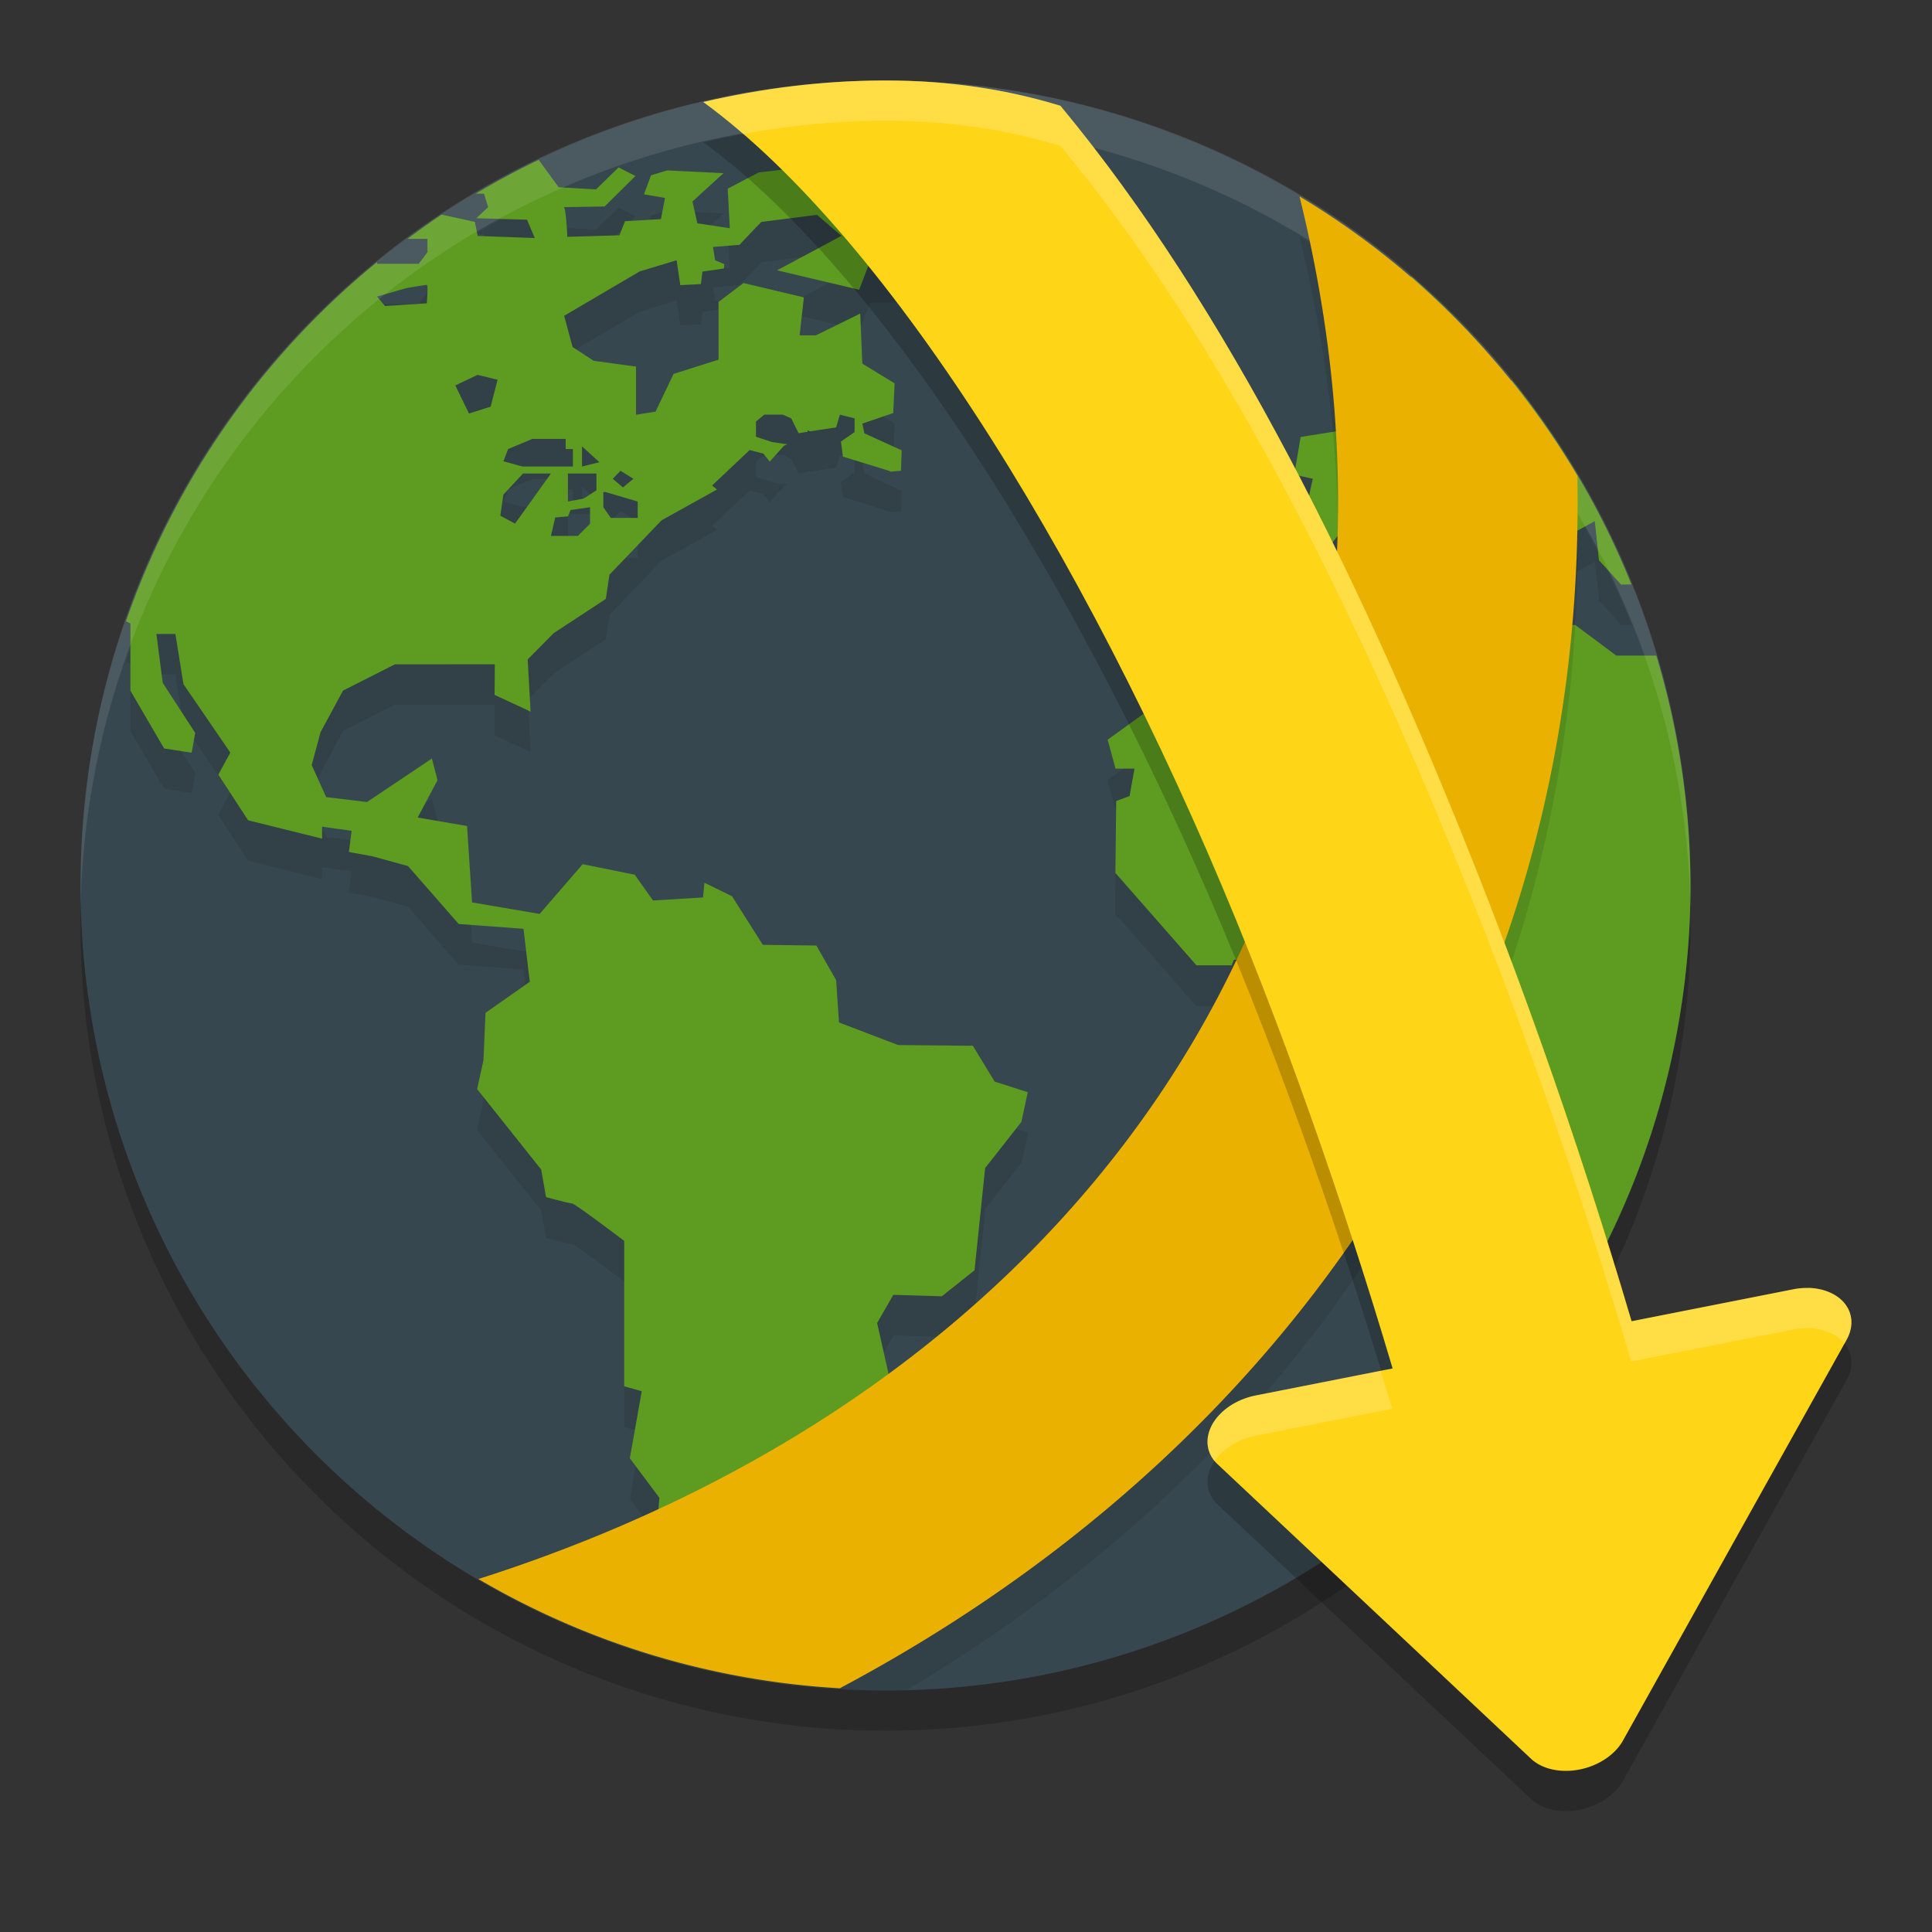 <svg xmlns="http://www.w3.org/2000/svg" width="24" height="24" version="1">
 <rect width="100%" height="100%" fill="#333333" stroke="none"/>
 <circle style="opacity:0.2" cx="11" cy="11.5" r="10"/>
 <circle style="fill:#37474f" cx="11" cy="11" r="10"/>
 <path style="opacity:0.1" d="M 6.692,2.486 A 10,10 0 0 0 5.91,2.906 H 6.013 L 6.064,3.072 5.917,3.21 6.547,3.228 6.643,3.455 5.935,3.429 5.899,3.254 5.486,3.164 A 10,10 0 0 0 5.063,3.467 h 0.247 v 0.165 L 5.202,3.777 H 4.685 V 3.755 A 10,10 0 0 0 1.565,8.218 l 0.055,0.026 V 9.079 L 2.039,9.797 2.381,9.85 2.425,9.604 2.021,8.982 1.943,8.376 h 0.235 l 0.1,0.623 0.582,0.851 -0.149,0.274 0.37,0.567 0.919,0.229 v -0.149 l 0.367,0.053 -0.034,0.263 0.288,0.053 0.446,0.122 0.63,0.72 0.806,0.061 0.078,0.658 -0.551,0.386 -0.025,0.588 -0.079,0.359 0.797,1 0.061,0.342 c 0,0 0.289,0.079 0.324,0.079 0.035,0 0.647,0.465 0.647,0.465 v 1.807 l 0.219,0.062 -0.148,0.833 0.367,0.491 -0.067,0.826 0.423,0.745 a 10,10 0 0 0 1.072,0.211 l -0.158,-0.134 0.026,-0.193 0.082,-0.236 0.018,-0.241 -0.312,-0.01 -0.157,-0.197 0.259,-0.25 0.035,-0.187 -0.289,-0.083 0.018,-0.175 0.411,-0.062 0.626,-0.302 0.21,-0.386 0.656,-0.842 -0.148,-0.658 0.201,-0.351 0.604,0.019 0.406,-0.323 0.132,-1.27 0.45,-0.573 0.079,-0.369 -0.411,-0.132 -0.271,-0.445 -0.928,-0.01 L 10.423,13.199 10.389,12.674 10.142,12.244 9.477,12.234 9.094,11.63 8.752,11.463 8.734,11.646 8.113,11.684 7.886,11.366 7.238,11.235 6.704,11.853 5.864,11.71 5.803,10.761 5.189,10.656 5.435,10.191 5.365,9.923 4.56,10.463 4.053,10.402 3.872,10.004 3.982,9.595 4.262,9.079 4.905,8.753 6.147,8.752 6.144,9.132 6.591,9.34 6.556,8.692 6.877,8.366 7.526,7.94 7.571,7.639 8.219,6.963 8.907,6.581 8.847,6.53 9.312,6.091 9.483,6.136 9.562,6.235 9.739,6.037 9.782,6.019 9.589,5.991 9.391,5.925 V 5.736 l 0.104,-0.085 h 0.229 l 0.105,0.046 0.091,0.185 0.112,-0.017 v -0.017 l 0.031,0.011 0.323,-0.049 0.046,-0.158 0.184,0.046 v 0.172 l -0.17,0.117 0.025,0.187 0.584,0.181 c 0,0 9.5e-4,0.003 0.002,0.008 l 0.135,-0.012 0.009,-0.254 L 10.739,5.885 10.713,5.764 11.098,5.632 11.114,5.263 10.713,5.018 10.686,4.396 10.135,4.667 H 9.933 L 9.986,4.194 9.236,4.016 8.926,4.251 V 4.968 L 8.367,5.146 8.143,5.613 7.9,5.653 V 5.054 L 7.376,4.982 7.113,4.811 7.008,4.423 7.946,3.872 8.405,3.733 8.452,4.041 8.708,4.029 8.727,3.873 8.995,3.834 9,3.78 8.885,3.733 8.858,3.568 9.187,3.54 9.386,3.332 l 0.011,-0.015 0.003,9.75e-4 0.061,-0.062 0.691,-0.088 0.306,0.261 -0.802,0.428 1.02,0.241 0.132,-0.342 h 0.446 l 0.157,-0.298 -0.314,-0.079 V 3.002 L 10.107,2.563 9.425,2.642 9.04,2.844 9.066,3.335 8.663,3.274 8.601,3.002 8.987,2.651 8.287,2.616 8.086,2.677 7.999,2.913 8.261,2.958 8.209,3.221 7.763,3.247 7.693,3.422 7.046,3.441 c 0,0 -0.018,-0.368 -0.044,-0.368 -0.026,5e-5 0.507,-0.009 0.507,-0.009 L 7.894,2.686 7.684,2.58 7.404,2.853 6.94,2.826 Z m 10.841,1.45 -0.318,0.125 -0.204,0.223 0.047,0.26 0.251,0.035 0.15,0.379 0.433,-0.175 0.071,0.506 H 17.833 l -0.355,-0.053 -0.394,0.066 -0.381,0.539 -0.545,0.086 -0.079,0.468 0.23,0.054 -0.066,0.301 -0.541,-0.108 -0.496,0.108 -0.105,0.276 0.086,0.581 0.291,0.137 0.488,-0.003 0.33,-0.029 0.101,-0.264 0.516,-0.671 0.34,0.069 0.334,-0.303 0.062,0.236 0.822,0.557 -0.101,0.135 -0.371,-0.02 0.143,0.202 0.229,0.05 0.267,-0.111 -0.006,-0.322 0.119,-0.06 -0.096,-0.102 L 18.105,6.802 17.962,6.395 h 0.456 l 0.146,0.145 0.393,0.34 0.017,0.41 0.407,0.434 0.151,-0.595 0.281,-0.154 0.053,0.486 0.275,0.303 0.128,-0.002 A 10,10 0 0 0 18.784,5.229 L 18.121,5.223 18.076,5.072 18.47,4.871 a 10,10 0 0 0 -0.937,-0.936 z m -12.231,0.104 c 0.019,0 0,0.229 0,0.229 L 4.783,4.302 4.685,4.184 5.052,4.078 c 0,0 0.23,-0.039 0.25,-0.039 z m 0.631,1.118 0.249,0.06 -0.086,0.335 -0.27,0.086 -0.17,-0.35 z M 6.615,5.952 h 0.413 v 0.126 H 7.119 V 6.295 H 6.489 L 6.254,6.23 6.312,6.078 Z m 0.616,0.093 0.217,0.197 -0.217,0.053 z M 7.708,6.348 7.868,6.448 7.739,6.555 7.612,6.448 Z M 6.497,6.381 H 6.845 L 6.398,7.005 6.215,6.906 6.254,6.644 Z m 0.559,0 H 7.409 V 6.591 L 7.252,6.693 7.056,6.73 Z M 7.495,6.612 H 7.521 L 7.922,6.73 V 6.934 H 7.587 L 7.495,6.801 Z M 7.33,6.801 V 7.006 L 7.18,7.157 H 6.845 l 0.053,-0.229 0.158,-0.014 0.032,-0.079 z M 17.74,7.67 16.558,7.762 16.192,7.959 H 15.723 L 15.493,7.936 14.924,8.253 V 8.85 l -1.165,0.842 0.097,0.359 h 0.236 l -0.062,0.342 -0.166,0.062 -0.01,0.895 1.007,1.148 h 0.437 l 0.027,-0.069 h 0.787 l 0.227,-0.211 h 0.447 l 0.244,0.246 0.666,0.069 -0.088,0.887 0.738,1.307 -0.389,0.745 0.026,0.351 0.306,0.307 v 0.844 l 0.353,0.476 A 10,10 0 0 0 20.987,11.257 10,10 0 0 0 20.575,8.644 H 20.078 L 19.566,8.262 19.028,8.315 V 8.644 H 18.857 L 18.674,8.512 17.74,8.275 Z"/>
 <path style="fill:#5d9c21" d="m 6.692,1.986 a 10,10 0 0 0 -0.782,0.42 h 0.102 l 0.052,0.167 -0.147,0.138 0.63,0.018 0.096,0.228 -0.709,-0.026 -0.035,-0.175 -0.413,-0.09 A 10,10 0 0 0 5.063,2.967 H 5.31 V 3.132 L 5.202,3.277 H 4.684 v -0.021 a 10,10 0 0 0 -3.119,4.463 l 0.055,0.026 v 0.835 l 0.419,0.718 0.342,0.052 0.044,-0.246 L 2.021,8.482 1.943,7.876 H 2.179 l 0.1,0.623 0.582,0.85 -0.149,0.274 0.37,0.567 0.919,0.228 v -0.149 l 0.367,0.052 -0.034,0.263 0.288,0.052 0.446,0.122 0.63,0.72 0.805,0.06 0.078,0.658 -0.55,0.386 -0.025,0.588 -0.079,0.359 0.796,1 0.06,0.342 c 0,0 0.289,0.079 0.324,0.079 0.035,0 0.647,0.465 0.647,0.465 v 1.806 l 0.218,0.061 -0.148,0.833 0.367,0.491 -0.067,0.826 0.485,0.855 0.619,0.541 a 10,10 0 0 0 0.033,0.006 l 0.599,0.011 0.06,-0.202 -0.46,-0.388 0.026,-0.193 0.082,-0.236 0.018,-0.241 -0.311,-0.01 -0.157,-0.197 0.259,-0.25 0.035,-0.187 -0.289,-0.083 0.018,-0.175 0.411,-0.062 0.626,-0.301 0.21,-0.386 0.656,-0.841 -0.148,-0.658 0.201,-0.35 0.603,0.018 0.406,-0.323 0.132,-1.27 0.45,-0.573 0.079,-0.369 -0.411,-0.132 -0.271,-0.445 -0.928,-0.009 -0.735,-0.281 -0.035,-0.525 -0.246,-0.43 -0.665,-0.009 -0.383,-0.604 -0.342,-0.167 -0.018,0.183 -0.621,0.037 L 7.885,10.866 7.238,10.735 6.704,11.353 5.864,11.21 5.802,10.261 5.189,10.156 5.435,9.691 5.365,9.423 4.559,9.963 4.052,9.902 3.872,9.504 3.982,9.095 4.261,8.579 4.905,8.253 6.147,8.252 6.144,8.632 6.591,8.84 6.555,8.192 6.877,7.866 7.526,7.44 7.571,7.139 8.219,6.463 8.907,6.081 8.846,6.031 9.312,5.591 l 0.171,0.044 0.079,0.099 0.177,-0.197 0.042,-0.018 -0.193,-0.028 L 9.391,5.425 V 5.236 l 0.104,-0.085 h 0.229 l 0.105,0.046 0.091,0.184 0.112,-0.017 v -0.017 l 0.032,0.011 0.323,-0.049 0.046,-0.158 0.183,0.046 v 0.171 l -0.17,0.117 0.025,0.187 0.584,0.18 c 0,0 10e-4,0.003 0.002,0.008 l 0.135,-0.012 0.009,-0.254 -0.463,-0.211 -0.026,-0.121 0.384,-0.131 0.017,-0.369 -0.401,-0.245 -0.026,-0.622 -0.551,0.271 H 9.933 L 9.986,3.694 9.236,3.516 8.926,3.751 v 0.717 l -0.559,0.177 -0.223,0.468 -0.243,0.039 V 4.554 L 7.376,4.482 7.113,4.311 7.008,3.923 7.946,3.372 8.405,3.233 l 0.046,0.309 0.256,-0.013 0.019,-0.155 0.267,-0.039 0.005,-0.054 -0.115,-0.048 -0.026,-0.165 0.329,-0.027 0.198,-0.208 0.011,-0.015 0.003,9.5e-4 0.06,-0.062 0.691,-0.088 0.305,0.261 -0.801,0.428 1.02,0.241 0.131,-0.342 H 11.254 L 11.411,2.958 11.096,2.879 V 2.502 l -0.989,-0.439 -0.682,0.079 -0.385,0.202 0.026,0.491 -0.403,-0.061 -0.061,-0.271 0.386,-0.352 -0.7,-0.034 -0.201,0.061 -0.087,0.236 0.261,0.045 -0.051,0.263 -0.446,0.026 -0.069,0.175 -0.647,0.019 c 0,0 -0.018,-0.368 -0.044,-0.368 -0.026,5e-5 0.507,-0.009 0.507,-0.009 L 7.894,2.186 7.684,2.08 7.404,2.353 6.94,2.326 Z m 10.84,1.45 -0.318,0.125 -0.204,0.223 0.047,0.26 0.251,0.035 0.15,0.379 0.432,-0.175 0.071,0.506 h -0.13 l -0.355,-0.052 -0.393,0.066 -0.381,0.539 -0.545,0.086 -0.079,0.467 0.23,0.053 -0.067,0.301 -0.541,-0.108 -0.496,0.108 -0.105,0.276 0.086,0.581 0.291,0.136 0.488,-0.003 0.33,-0.029 0.1,-0.263 0.515,-0.671 0.34,0.069 0.334,-0.302 0.062,0.236 0.822,0.556 -0.1,0.134 -0.371,-0.019 0.142,0.202 0.228,0.049 0.266,-0.111 -0.005,-0.322 0.119,-0.059 L 18.654,6.609 18.105,6.302 17.962,5.895 h 0.456 l 0.145,0.144 0.392,0.34 0.017,0.41 0.407,0.433 0.151,-0.594 0.281,-0.154 0.052,0.486 0.275,0.302 0.128,-0.002 a 10,10 0 0 0 -1.484,-2.532 l -0.663,-0.006 -0.045,-0.15 0.394,-0.201 A 10,10 0 0 0 17.533,3.436 Z M 5.302,3.539 c 0.019,0 0,0.229 0,0.229 L 4.783,3.802 4.684,3.684 5.052,3.578 c 0,0 0.23,-0.039 0.25,-0.039 z m 0.63,1.118 0.249,0.06 -0.086,0.335 -0.269,0.085 -0.17,-0.349 z m 0.682,0.795 h 0.413 v 0.126 h 0.09 V 5.795 H 6.489 L 6.254,5.73 6.312,5.578 Z m 0.616,0.093 0.216,0.197 -0.216,0.053 z M 7.708,5.848 7.868,5.948 7.739,6.055 7.612,5.948 Z m -1.211,0.034 H 6.844 L 6.398,6.505 6.215,6.406 l 0.039,-0.262 z m 0.558,0 H 7.409 V 6.091 L 7.252,6.193 7.055,6.23 Z M 7.495,6.112 h 0.026 L 7.922,6.23 V 6.434 H 7.587 L 7.495,6.301 Z M 7.33,6.301 V 6.506 L 7.179,6.657 h -0.335 l 0.053,-0.229 0.158,-0.013 0.033,-0.079 z m 10.41,0.869 -1.181,0.091 -0.366,0.197 h -0.469 l -0.23,-0.024 -0.569,0.317 v 0.596 l -1.165,0.842 0.097,0.359 h 0.236 l -0.061,0.341 -0.166,0.061 -0.01,0.894 1.007,1.148 h 0.437 l 0.027,-0.07 h 0.787 l 0.226,-0.21 h 0.447 l 0.244,0.246 0.666,0.069 -0.088,0.887 0.738,1.306 -0.388,0.745 0.026,0.351 0.305,0.306 v 0.843 l 0.402,0.542 V 17.383 A 10,10 0 0 0 21,11 10,10 0 0 0 20.575,8.144 H 20.078 L 19.566,7.762 19.028,7.815 V 8.144 H 18.857 L 18.674,8.012 17.74,7.775 Z"/>
 <path style="opacity:0.1;fill:#ffffff" d="m 11,1 c -5.539,0 -9.999,4.46 -9.999,10 0,0.084 -0.002,0.167 0,0.25 0.132,-5.423 4.543,-9.75 9.999,-9.75 5.455,0 9.867,4.327 9.999,9.75 0.002,-0.083 0,-0.166 0,-0.25 0,-5.54 -4.459,-10 -9.999,-10 z"/>
 <path style="opacity:0.1" d="m 16.143,2.94 c 0.928,3.762 0.465,7.138 -1.016,9.95 -1.653,3.141 -4.635,5.628 -8.62,7.031 a 10,10 0 0 0 4.492,1.079 10,10 0 0 0 0.27,-0.01 c 2.821,-1.679 5.068,-3.956 6.514,-6.703 1.239,-2.353 1.865,-5.026 1.812,-7.876 A 10,10 0 0 0 16.143,2.94 Z"/>
 <path style="fill:#eab100" d="m 16.143,2.44 c 0.928,3.762 0.465,7.138 -1.016,9.95 -1.731,3.288 -4.915,5.864 -9.184,7.225 a 10,10 0 0 0 4.49,1.357 c 3.218,-1.711 5.762,-4.17 7.35,-7.184 1.239,-2.353 1.865,-5.026 1.812,-7.876 A 10,10 0 0 0 16.143,2.44 Z"/>
 <path style="opacity:0.2" d="m 11,1.5 c -0.78,0 -1.535,0.098 -2.264,0.267 2.337,1.702 4.94,5.926 6.799,10.607 0.825,2.077 1.531,4.241 2.096,6.281 0.549,1.985 0.346,0.686 0.16,-0.025 l 2.837,-0.451 C 20.019,15.947 19.242,13.58 18.323,11.267 16.921,7.736 15.26,4.328 13.173,1.814 12.517,1.613 11.799,1.5 11,1.5 Z m 9.628,16.679 c 0.84,3.078 -0.132,-2.076 0,0 z"/>
 <path style="fill:#ffd517" d="m 11,1 c -0.78,0 -1.535,0.098 -2.264,0.267 2.337,1.702 4.94,5.926 6.799,10.607 0.825,2.077 1.531,4.241 2.096,6.281 0.549,1.985 0.346,0.686 0.16,-0.025 l 2.837,-0.451 C 20.019,15.447 19.242,13.08 18.323,10.767 16.921,7.236 15.26,3.828 13.173,1.314 12.517,1.113 11.799,1 11,1 Z m 9.628,16.679 c 0.84,3.078 -0.132,-2.076 0,0 z"/>
 <path style="opacity:0.2" d="m 22.467,16.5 a 0.495,0.674 74.339 0 0 -0.194,0.017 l -3.337,0.659 -3.337,0.659 a 0.495,0.674 74.339 0 0 -0.454,0.243 0.495,0.674 74.339 0 0 -0.022,0.609 l 1.948,1.83 1.948,1.831 a 0.495,0.674 74.339 0 0 1.142,-0.226 l 1.389,-2.49 1.39,-2.49 a 0.495,0.674 74.339 0 0 -0.473,-0.643 z"/>
 <path style="fill:#ffd517" d="m 22.467,16 a 0.495,0.674 74.339 0 0 -0.194,0.017 l -3.337,0.659 -3.337,0.659 a 0.495,0.674 74.339 0 0 -0.454,0.243 0.495,0.674 74.339 0 0 -0.022,0.609 l 1.948,1.83 1.948,1.831 a 0.495,0.674 74.339 0 0 1.142,-0.226 l 1.389,-2.49 1.39,-2.49 a 0.495,0.674 74.339 0 0 -0.473,-0.643 z"/>
 <path style="opacity:0.2;fill:#ffffff" d="m 11,1 c -0.78,0 -1.535,0.098 -2.264,0.267 0.164,0.119 0.33,0.255 0.496,0.398 0.574,-0.105 1.163,-0.165 1.768,-0.165 0.799,0 1.518,0.112 2.173,0.313 2.088,2.514 3.748,5.923 5.15,9.453 0.747,1.882 1.395,3.796 1.94,5.647 l 2.01,-0.396 a 0.495,0.674 74.339 0 1 0.194,-0.018 0.495,0.674 74.339 0 1 0.446,0.19 l 0.026,-0.047 a 0.495,0.674 74.339 0 0 -0.473,-0.644 0.495,0.674 74.339 0 0 -0.194,0.018 L 20.263,16.414 C 19.718,14.563 19.07,12.649 18.323,10.767 16.921,7.236 15.26,3.828 13.173,1.314 12.517,1.113 11.799,1 11,1 Z m 6.151,16.028 -1.553,0.307 a 0.495,0.674 74.339 0 0 -0.454,0.244 0.495,0.674 74.339 0 0 -0.057,0.571 0.495,0.674 74.339 0 1 0.057,-0.071 0.495,0.674 74.339 0 1 0.454,-0.244 l 1.697,-0.335 c -0.046,-0.156 -0.097,-0.315 -0.145,-0.472 z"/>
</svg>
